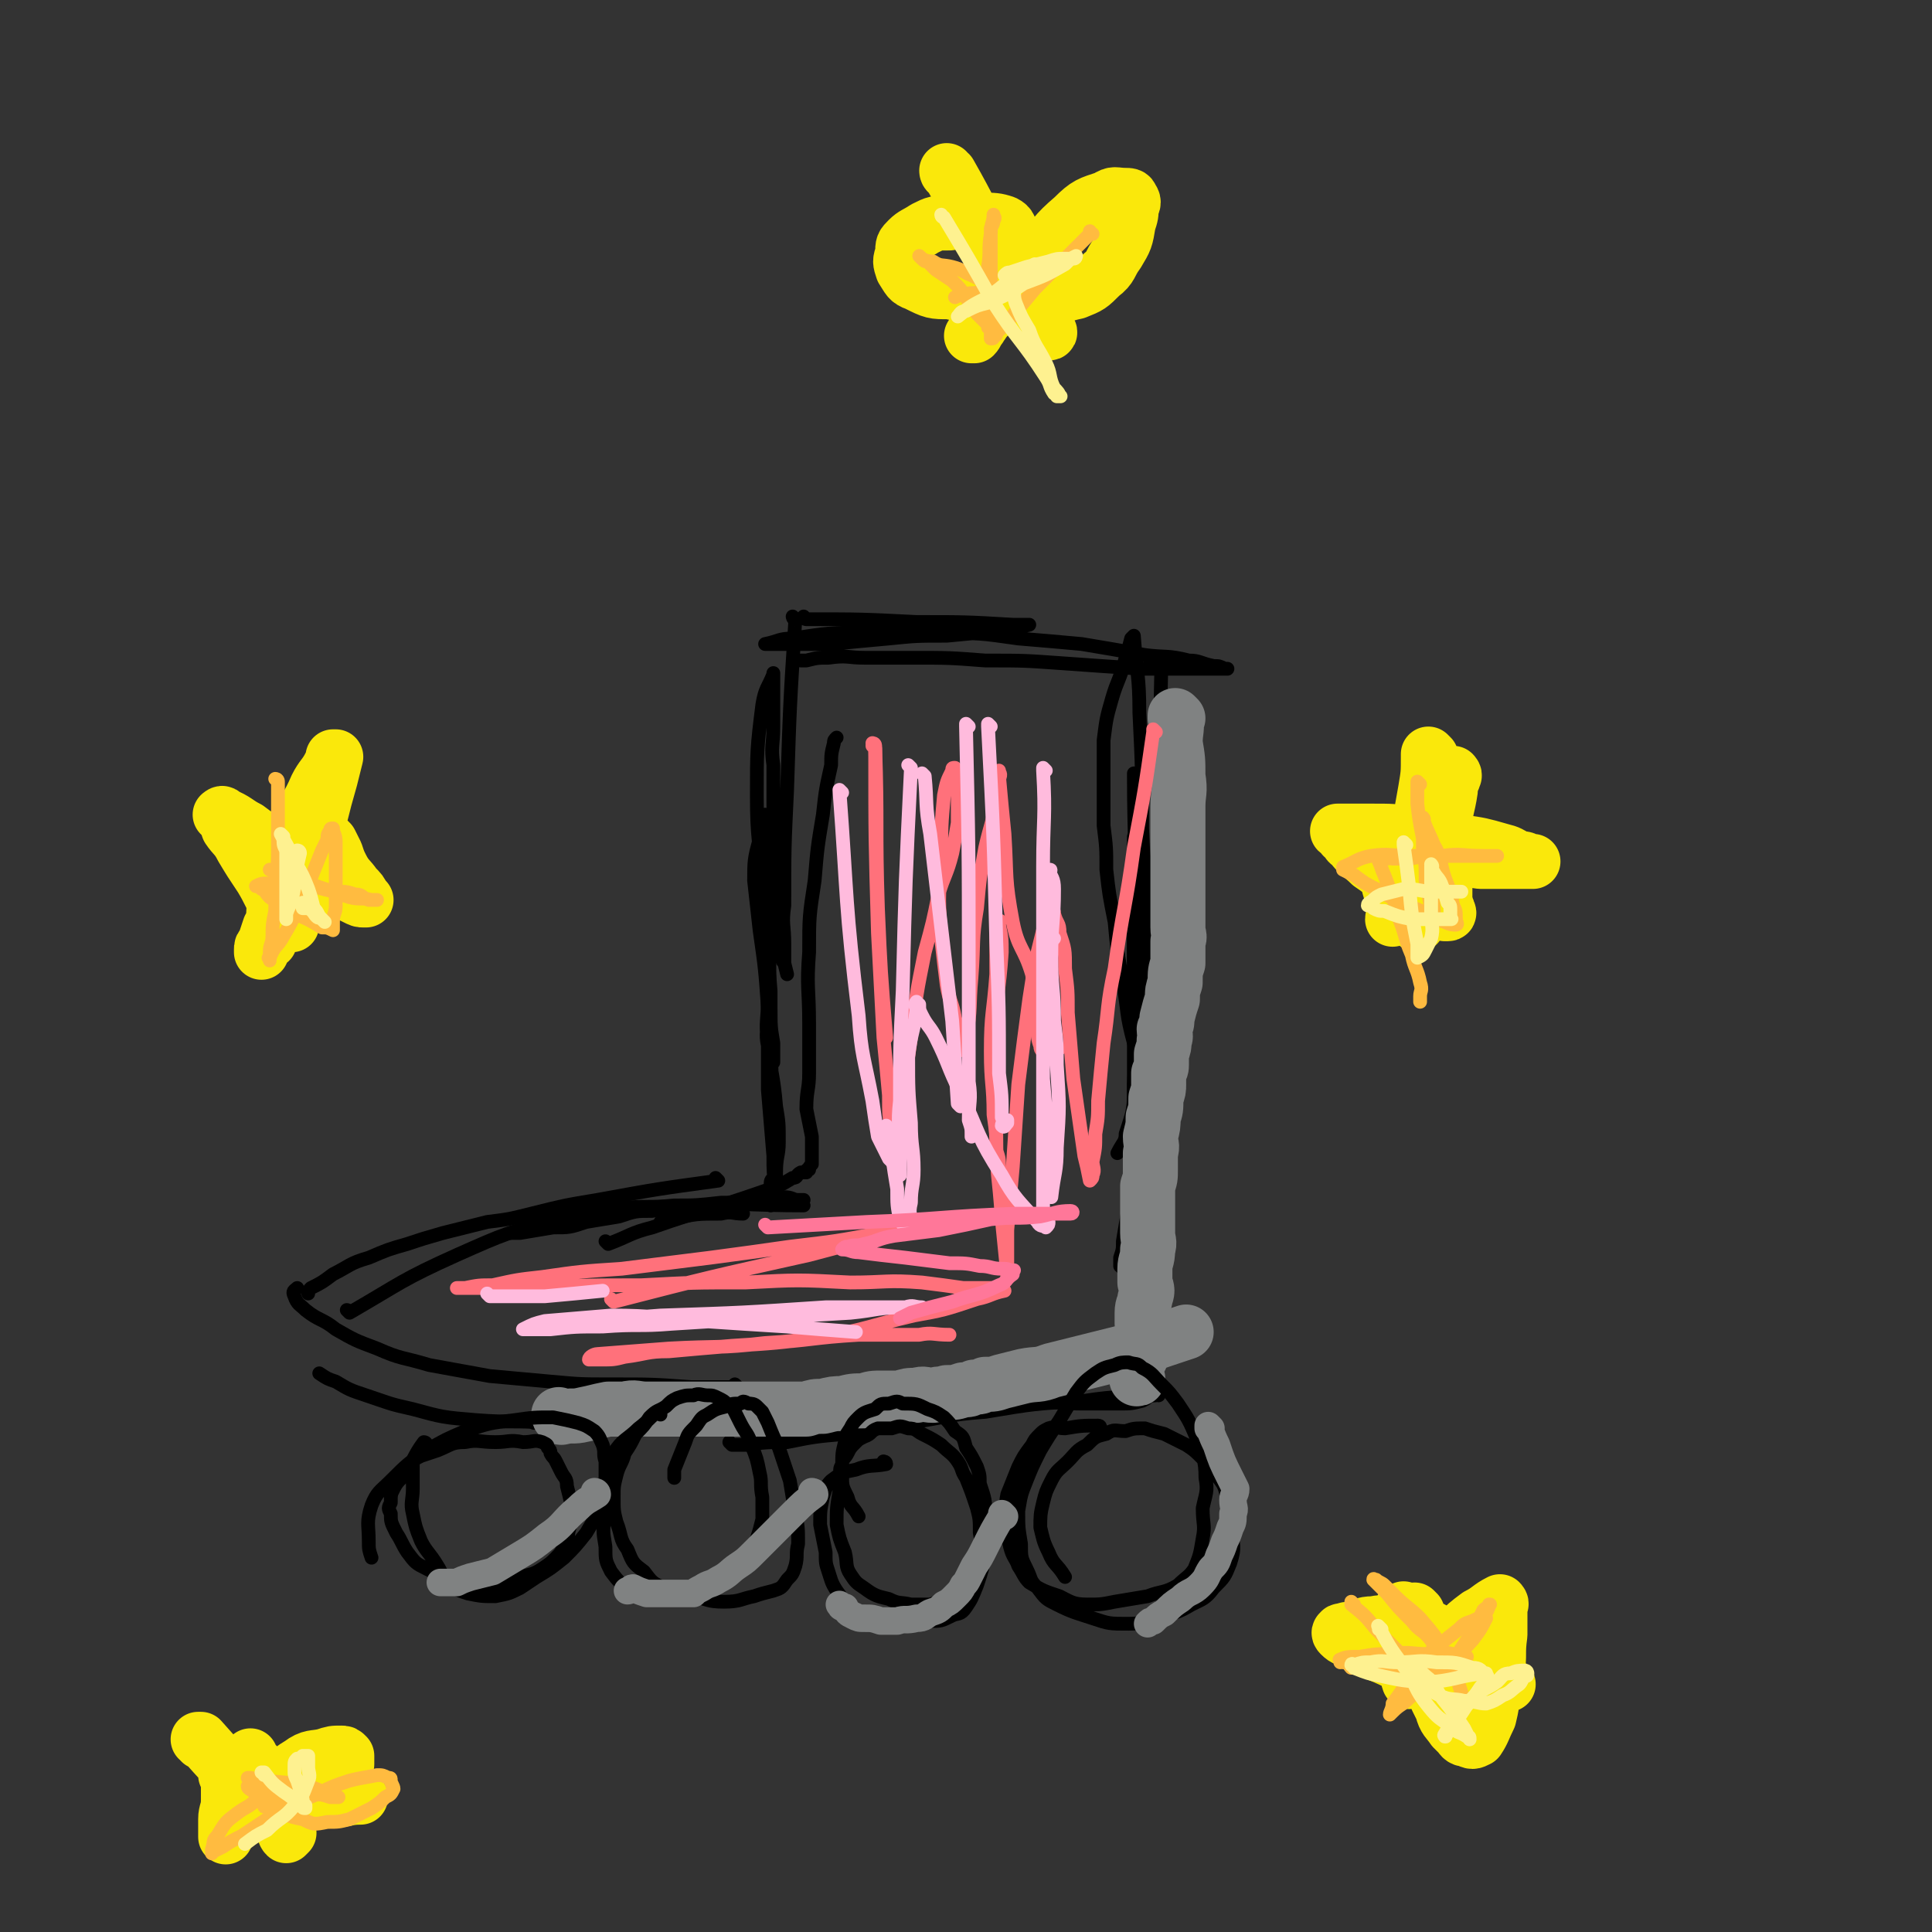<svg viewBox='0 0 702 702' version='1.1' xmlns='http://www.w3.org/2000/svg' xmlns:xlink='http://www.w3.org/1999/xlink'><rect x="0" y="0" width="702" height="702" fill="#333333" stroke="none"/><g fill='none' stroke='#000000' stroke-width='5' stroke-linecap='round' stroke-linejoin='round'><path d='M293,225c0,0 -1,-1 -1,-1 0,0 0,1 1,1 0,0 0,0 0,0 0,0 -1,-1 -1,-1 0,0 0,1 1,1 0,0 0,0 0,0 20,0 20,0 40,1 18,0 18,0 35,1 3,0 3,0 5,0 0,0 0,0 1,0 0,0 0,0 0,0 -4,1 -4,1 -9,2 -10,1 -11,1 -21,2 -11,0 -11,0 -21,1 -11,1 -11,1 -21,2 -7,0 -7,0 -14,0 -4,0 -4,0 -7,0 -1,0 -1,0 -2,0 -1,0 -1,0 -1,0 0,0 0,0 0,0 5,-1 5,-2 10,-2 13,-2 13,-2 25,-2 14,-1 14,-1 28,0 15,0 15,0 29,2 12,1 12,1 23,2 12,2 12,2 23,4 8,1 8,0 16,2 4,0 4,1 9,2 2,0 2,0 4,1 1,0 1,0 1,0 0,0 0,0 0,0 -3,0 -3,0 -7,0 -12,0 -12,0 -24,0 -15,-1 -15,-1 -29,-2 -14,-1 -14,-1 -28,-1 -13,-1 -13,-1 -27,-1 -8,0 -8,0 -17,0 -6,0 -6,-1 -13,0 -4,0 -4,0 -8,1 -1,0 -1,0 -2,0 0,0 0,0 0,0 '/><path d='M289,225c0,0 -1,-1 -1,-1 0,0 0,1 1,1 0,0 0,0 0,0 0,0 -1,-1 -1,-1 0,0 0,1 1,1 0,0 0,0 0,0 -2,31 -2,31 -3,62 -1,21 -1,21 -1,42 -1,7 0,7 0,14 0,3 0,3 0,6 0,0 0,1 0,1 -1,-1 -1,-2 -1,-3 -1,-6 -1,-6 -2,-13 -1,-10 0,-10 0,-20 -1,-11 -1,-11 -1,-22 0,-7 0,-7 0,-14 -1,-7 0,-7 0,-14 0,-4 0,-4 0,-9 0,-2 0,-2 0,-5 0,-1 0,-1 0,-3 0,-1 0,-1 0,-2 0,0 0,-1 0,0 -2,5 -3,5 -4,11 -2,16 -2,17 -2,33 0,16 1,16 2,31 1,16 1,16 2,31 0,8 0,8 1,16 0,6 0,6 1,12 0,3 0,3 0,6 0,1 0,1 0,1 0,0 0,0 0,0 -1,-10 -1,-10 -2,-20 -1,-14 -1,-14 -3,-28 -1,-9 -1,-9 -2,-18 0,-7 0,-8 2,-15 0,-4 1,-3 2,-7 0,-1 0,-1 0,-2 0,0 0,0 0,0 0,3 -1,3 0,7 1,13 1,13 3,27 2,12 2,12 5,24 0,0 0,0 0,0 '/><path d='M423,242c0,0 -1,-1 -1,-1 0,0 0,1 0,1 0,0 0,0 0,0 1,0 0,-1 0,-1 0,0 0,1 0,1 0,0 0,0 0,0 1,0 0,-1 0,-1 -1,45 -1,46 -2,92 0,17 0,17 0,33 0,7 0,7 0,15 0,5 1,5 0,9 0,2 0,2 -1,4 0,0 0,0 0,0 1,0 0,0 0,-1 -4,-7 -4,-7 -7,-14 -3,-11 -2,-11 -4,-22 -2,-11 -2,-11 -3,-22 -2,-10 -2,-10 -3,-19 0,-8 0,-8 -1,-16 0,-8 0,-8 0,-17 0,-7 0,-7 0,-14 1,-8 1,-8 3,-15 2,-7 3,-7 5,-15 1,-3 1,-3 2,-7 1,-1 1,-1 1,-1 0,0 0,0 0,0 1,14 2,14 2,28 1,21 1,21 1,42 1,21 1,21 1,42 1,16 1,16 1,32 1,10 1,10 0,20 0,6 0,6 -1,12 -1,3 -1,3 -1,5 -1,2 0,2 -1,3 0,1 0,1 -1,1 0,-2 0,-2 0,-4 0,-10 0,-10 0,-21 -1,-14 -1,-14 -1,-29 0,-12 0,-12 0,-23 0,-8 0,-8 0,-15 0,-6 0,-6 0,-11 0,-3 0,-3 0,-6 0,-1 0,-1 0,-2 0,-1 0,-1 0,-1 0,0 0,0 0,0 0,12 0,12 0,24 0,17 0,17 0,34 0,16 1,16 0,32 0,9 0,9 -3,18 0,3 -1,3 -3,7 '/><path d='M280,338c0,0 -1,-1 -1,-1 0,0 0,0 1,1 0,0 0,0 0,0 0,0 -1,-1 -1,-1 0,0 0,0 1,1 0,0 0,0 0,0 0,11 -1,11 0,22 0,22 0,22 1,44 0,8 0,8 1,16 0,3 0,3 0,7 0,2 0,2 0,4 0,1 0,1 0,1 0,0 0,0 0,1 0,0 0,0 0,0 -1,-7 -1,-7 -1,-13 -1,-12 -1,-12 -2,-24 0,-8 0,-8 0,-16 -1,-5 0,-5 0,-11 0,-3 0,-3 0,-5 0,-1 0,-1 0,-1 0,-1 0,-1 0,-1 0,0 0,0 0,1 0,8 -1,8 0,16 1,11 2,11 3,23 1,6 1,6 1,13 0,5 -1,5 -1,11 -1,5 -1,5 -1,9 -1,1 -1,1 -1,2 -1,0 0,0 0,1 0,0 0,0 0,0 0,-4 -1,-4 0,-7 0,-2 0,-2 1,-3 '/><path d='M270,441c0,0 -1,-1 -1,-1 0,0 0,0 1,1 0,0 0,0 0,0 0,0 -1,-1 -1,-1 0,0 1,1 1,1 -4,0 -4,-1 -8,0 -9,0 -9,0 -18,2 -2,0 -2,0 -3,1 -1,0 -1,0 -1,0 '/><path d='M292,438c0,0 -1,-1 -1,-1 0,0 0,0 1,1 0,0 0,0 0,0 0,0 -1,-1 -1,-1 0,0 0,0 1,1 0,0 0,0 0,0 -19,0 -19,-1 -38,0 -8,0 -8,0 -17,2 -6,0 -6,0 -12,2 -6,1 -6,1 -12,2 -6,2 -6,2 -12,2 -6,1 -6,1 -12,2 -2,0 -2,0 -3,0 0,0 0,0 0,0 '/><path d='M261,429c0,0 -1,-1 -1,-1 0,0 0,0 1,1 0,0 0,0 0,0 0,0 -1,-1 -1,-1 0,0 0,0 1,1 0,0 0,0 0,0 -22,3 -22,3 -44,7 -12,2 -12,2 -24,5 -8,2 -8,2 -16,3 -8,2 -8,2 -16,4 -7,2 -7,2 -13,4 -7,2 -7,2 -14,5 -7,2 -7,3 -13,6 -4,3 -4,3 -8,5 -1,1 -1,1 -1,2 '/><path d='M415,414c0,0 -1,-1 -1,-1 0,0 0,0 0,1 0,0 0,0 0,0 1,0 0,-1 0,-1 0,0 0,0 0,1 0,0 0,0 0,0 0,8 1,8 0,16 0,19 0,19 -1,38 0,8 0,8 0,16 0,4 0,4 0,9 0,1 0,1 0,3 0,0 0,0 0,1 '/><path d='M415,418c0,0 -1,-1 -1,-1 0,0 0,0 0,1 0,0 0,0 0,0 1,0 0,-1 0,-1 0,0 0,0 0,1 0,0 0,0 0,0 0,16 0,16 0,32 0,14 0,14 0,29 1,5 2,5 3,11 0,5 0,5 1,10 0,2 1,2 1,4 0,1 -1,1 -2,2 0,0 1,0 0,1 0,1 0,1 -2,2 -4,1 -4,1 -8,1 -7,0 -7,0 -14,0 -8,0 -8,-1 -16,0 -7,0 -7,0 -14,1 -9,0 -9,0 -17,1 -5,0 -5,0 -10,0 -2,0 -2,0 -3,0 0,0 0,0 0,0 '/><path d='M421,507c0,0 -1,-1 -1,-1 0,0 0,0 0,1 0,0 0,0 0,0 1,0 0,-1 0,-1 0,0 0,0 0,1 0,0 0,0 0,0 -13,1 -13,0 -26,2 -18,1 -18,1 -36,4 -14,1 -14,2 -28,4 -12,1 -12,2 -23,4 -11,1 -11,1 -21,3 -7,0 -8,0 -15,1 -2,0 -3,0 -5,0 -1,-1 -1,-1 -1,-1 '/><path d='M412,491c0,0 -1,-1 -1,-1 0,0 0,0 0,1 0,0 0,0 0,0 1,0 0,-1 0,-1 0,0 0,0 0,1 0,0 0,0 0,0 -29,4 -29,3 -59,8 -21,3 -20,4 -41,7 -16,3 -16,3 -33,5 -14,2 -14,3 -28,4 -11,1 -11,1 -22,2 -8,0 -8,1 -16,1 -7,0 -7,-1 -13,-1 -3,0 -3,0 -5,0 '/><path d='M338,512c0,0 -1,-1 -1,-1 0,0 0,0 1,1 0,0 0,0 0,0 0,0 -1,-1 -1,-1 0,0 0,0 1,1 0,0 0,0 0,0 -35,2 -35,2 -70,4 -20,1 -20,0 -40,1 -15,0 -15,0 -29,0 -13,-1 -13,0 -26,-1 -12,-1 -12,-1 -23,-4 -9,-2 -8,-2 -17,-5 -6,-2 -6,-2 -11,-5 -3,-1 -3,-1 -6,-3 0,0 0,0 0,0 '/><path d='M268,504c0,0 -1,-1 -1,-1 0,0 0,0 1,1 0,0 0,0 0,0 0,0 -1,-1 -1,-1 0,0 0,0 1,1 0,0 0,0 0,0 -8,0 -8,0 -17,0 -14,-1 -14,-1 -29,-1 -11,0 -11,0 -22,-1 -11,-1 -11,-1 -22,-2 -11,-2 -11,-2 -22,-4 -10,-3 -10,-2 -19,-6 -8,-3 -8,-3 -15,-7 -5,-4 -6,-3 -11,-7 -2,-2 -3,-2 -4,-5 -1,-2 0,-2 1,-3 '/><path d='M127,477c0,0 -1,-1 -1,-1 0,0 1,0 1,1 0,0 0,0 0,0 0,0 -1,-1 -1,-1 0,0 1,0 1,1 0,0 0,0 0,0 19,-11 19,-12 39,-21 18,-8 18,-8 37,-13 11,-4 11,-3 23,-4 9,-1 9,0 19,-1 8,0 8,0 17,-1 7,0 7,0 14,-1 4,0 4,0 9,-1 3,0 3,1 5,1 1,0 1,0 2,0 '/><path d='M221,452c0,0 -1,-1 -1,-1 0,0 0,0 1,1 0,0 0,0 0,0 0,0 -1,-1 -1,-1 0,0 0,0 1,1 0,0 0,0 0,0 8,-3 8,-4 16,-6 20,-7 20,-6 40,-13 6,-2 6,-2 11,-5 2,0 1,-1 3,-2 1,0 1,0 2,0 0,-1 0,-1 1,-1 0,-1 0,-1 1,-2 0,-1 0,-1 0,-2 0,-4 0,-4 0,-8 -1,-5 -1,-5 -2,-10 0,-7 1,-7 1,-13 0,-9 0,-9 0,-18 0,-13 -1,-13 0,-26 0,-13 0,-13 2,-26 1,-12 1,-12 3,-24 1,-9 1,-9 3,-18 0,-4 0,-4 1,-8 0,-1 0,-1 1,-2 '/><path d='M413,282c0,0 -1,-1 -1,-1 0,0 0,0 0,1 0,0 0,0 0,0 1,0 0,-1 0,-1 0,0 0,0 0,1 0,0 0,0 0,0 0,24 1,24 0,49 0,31 0,31 0,62 0,13 0,13 -1,26 0,10 0,10 -1,20 -1,6 -1,6 -2,12 0,3 0,3 -1,6 0,2 0,2 0,3 1,1 1,0 1,1 '/></g>
<g fill='none' stroke='#808282' stroke-width='20' stroke-linecap='round' stroke-linejoin='round'><path d='M428,261c0,0 -1,-1 -1,-1 0,0 0,0 0,1 0,0 0,0 0,0 1,0 0,-1 0,-1 0,0 0,0 0,1 0,0 0,0 0,0 1,0 0,-1 0,-1 0,0 0,0 0,1 0,0 0,0 0,0 1,0 0,-1 0,-1 0,0 0,0 0,1 1,4 0,4 0,9 1,6 1,6 1,12 1,6 0,6 0,11 0,6 0,6 0,12 0,5 0,5 0,11 0,4 0,4 0,8 0,3 0,3 0,7 0,3 0,3 0,6 0,3 1,3 0,5 0,4 0,4 0,8 -1,3 -1,3 -1,7 -1,3 -1,3 -1,6 -1,3 -1,3 -2,7 0,2 0,2 -1,4 0,2 1,2 0,4 0,2 0,2 -1,5 0,2 0,2 0,4 0,1 0,1 -1,3 0,2 0,2 0,4 0,2 0,2 -1,5 0,4 0,4 -1,7 0,3 0,3 -1,7 0,3 1,3 0,6 0,3 0,3 0,6 0,3 0,3 -1,6 0,3 0,3 0,6 0,3 0,3 0,5 0,3 0,3 0,6 0,3 1,3 0,6 0,4 -1,4 -1,7 0,3 0,3 0,5 1,3 1,3 0,6 0,2 -1,2 -1,5 0,2 0,2 0,4 0,2 1,2 0,3 0,2 0,2 -1,4 0,2 0,2 0,3 0,2 1,2 0,3 0,1 -1,1 -1,2 0,1 0,1 0,2 0,1 0,1 0,2 0,0 0,0 0,1 0,0 0,0 0,0 1,0 0,0 0,-1 '/><path d='M204,515c0,0 -1,-1 -1,-1 0,0 0,0 1,1 0,0 0,0 0,0 0,0 -1,-1 -1,-1 0,0 0,0 1,1 0,0 0,0 0,0 0,0 -1,-1 -1,-1 0,0 0,1 1,1 4,-1 4,0 8,-1 5,-1 4,-1 9,-2 3,0 3,0 6,0 4,-1 4,0 8,0 3,0 3,0 6,0 5,0 5,0 9,0 5,0 5,0 10,0 4,0 4,0 8,0 4,0 4,0 8,0 3,0 3,0 7,0 3,0 3,0 6,0 2,0 2,0 4,0 3,-1 3,-1 6,-1 4,-1 4,-1 7,-1 4,-1 4,-1 8,-1 3,-1 3,-1 7,-1 3,0 3,0 6,0 3,-1 3,-1 6,-1 3,-1 3,0 6,0 3,-1 3,0 5,-1 3,0 3,0 6,-1 2,0 2,0 4,-1 2,0 2,0 4,-1 3,0 3,0 6,-1 4,-1 4,-1 8,-2 5,-1 5,0 10,-2 8,-2 8,-2 16,-4 8,-2 8,-2 16,-4 5,-2 5,-2 11,-4 3,-1 3,-1 6,-2 '/></g>
<g fill='none' stroke='#000000' stroke-width='5' stroke-linecap='round' stroke-linejoin='round'><path d='M155,525c0,0 -1,-1 -1,-1 0,0 1,0 1,1 0,0 0,0 0,0 0,0 -1,-1 -1,-1 0,0 1,0 1,1 0,0 0,0 0,0 0,0 -1,-1 -1,-1 0,0 1,0 1,1 0,0 0,0 0,0 0,0 0,-1 -1,-1 -3,4 -3,5 -6,10 -2,4 -3,3 -5,7 -1,2 -1,2 -1,5 -1,2 -1,2 0,4 0,3 0,3 2,7 2,3 2,4 4,7 3,4 3,4 7,6 6,3 7,3 13,4 6,1 6,1 13,1 4,-1 4,-1 8,-2 4,-1 5,-1 8,-3 3,-2 3,-2 5,-4 2,-2 2,-2 3,-5 2,-3 1,-3 2,-6 1,-3 1,-3 1,-7 -1,-4 -1,-4 -2,-8 0,-3 -1,-3 -2,-5 -1,-2 -1,-2 -2,-4 -1,-2 -1,-1 -2,-3 0,-1 0,-1 -1,-2 0,-1 0,-1 -2,-2 -3,-1 -3,0 -7,0 -5,-1 -5,0 -10,0 -6,0 -6,-1 -11,0 -5,0 -5,1 -10,3 -3,1 -3,1 -6,2 -2,1 -2,1 -3,2 0,1 0,1 0,3 0,3 0,3 0,7 0,4 -1,5 0,9 1,5 1,5 3,10 2,4 3,4 6,9 2,3 1,4 5,6 2,3 3,3 6,4 5,1 5,1 10,1 5,-1 5,-1 9,-3 3,-2 3,-2 6,-4 5,-3 5,-3 10,-7 4,-4 4,-4 8,-9 3,-5 3,-5 5,-10 1,-4 1,-4 2,-8 0,-4 0,-4 0,-8 -1,-3 0,-3 -1,-6 -1,-2 -1,-3 -3,-5 -3,-2 -3,-2 -6,-3 -4,-1 -4,-1 -9,-2 -7,0 -7,0 -14,1 -9,1 -9,1 -18,4 -7,3 -7,3 -14,7 -7,5 -7,5 -13,11 -4,4 -5,4 -7,9 -2,6 -1,7 -1,13 0,3 0,3 1,6 '/><path d='M240,514c0,0 -1,-1 -1,-1 0,0 0,0 1,1 0,0 0,0 0,0 0,0 -1,-1 -1,-1 0,0 0,0 1,1 0,0 0,0 0,0 0,0 0,-1 -1,-1 -3,2 -3,3 -7,6 -4,4 -6,4 -9,9 -2,4 -1,5 -2,10 -1,6 -1,6 -1,12 -1,6 -1,6 0,12 0,5 0,5 2,9 3,4 3,4 7,6 3,2 4,2 8,2 5,1 5,1 10,0 5,-1 5,-1 9,-3 5,-2 5,-2 10,-6 3,-2 3,-2 6,-6 2,-2 2,-2 3,-5 1,-3 1,-3 2,-7 0,-4 0,-4 0,-8 -1,-5 0,-5 -1,-9 -1,-5 -1,-5 -3,-10 -1,-4 -2,-4 -4,-8 -1,-2 -1,-2 -2,-4 -1,-2 -1,-2 -3,-3 -1,-1 -1,-1 -3,-2 -2,-1 -2,-1 -4,-1 -2,0 -3,-1 -5,0 -3,0 -3,0 -6,1 -2,1 -2,1 -4,3 -3,2 -3,1 -6,4 -2,3 -2,3 -5,6 -2,4 -2,4 -4,7 -1,4 -2,4 -3,8 -1,4 -1,4 -1,8 0,5 0,5 1,9 2,5 1,6 4,10 2,5 2,5 6,8 3,4 3,4 7,6 5,2 5,2 11,3 5,1 5,2 11,2 6,0 6,-1 11,-2 3,-1 3,-1 7,-2 3,-1 3,-1 5,-4 2,-2 2,-2 3,-5 1,-4 0,-4 1,-8 0,-6 0,-6 -1,-11 -1,-6 -1,-6 -2,-12 -2,-6 -2,-6 -4,-12 -2,-4 -2,-4 -4,-9 -1,-2 -1,-2 -2,-4 -1,-1 -1,-1 -2,-2 -1,-1 -2,-1 -3,-1 -2,-1 -2,-1 -3,0 -3,0 -3,0 -5,1 -4,1 -4,1 -7,3 -2,1 -2,1 -4,4 -3,3 -3,3 -4,6 -2,5 -2,5 -4,10 0,1 0,1 0,3 '/><path d='M322,532c0,0 -1,-1 -1,-1 0,0 0,0 1,1 0,0 0,0 0,0 0,0 -1,-1 -1,-1 0,0 0,0 1,1 0,0 0,0 0,0 0,0 -1,-1 -1,-1 0,0 0,0 1,1 0,0 0,0 0,0 0,0 -1,-1 -1,-1 0,0 1,0 1,1 -5,1 -6,0 -11,2 -5,1 -5,1 -9,4 -2,2 -2,3 -3,6 -1,5 -1,5 -1,10 1,5 1,5 2,10 0,4 0,4 1,7 1,3 1,4 3,7 3,4 3,5 7,8 3,3 4,2 8,4 4,1 4,1 9,1 5,-1 5,-1 10,-2 4,0 4,0 8,-2 2,-1 3,0 5,-3 2,-3 2,-3 4,-8 2,-6 2,-6 3,-12 0,-7 1,-7 0,-14 0,-5 0,-5 -2,-11 0,-3 0,-3 -1,-6 -2,-4 -2,-4 -4,-7 -1,-4 -1,-4 -4,-6 -2,-3 -2,-3 -4,-5 -3,-2 -3,-2 -6,-3 -4,-2 -4,-2 -9,-2 -2,-1 -2,-1 -5,0 -3,0 -3,0 -5,2 -3,1 -4,1 -6,3 -2,2 -2,2 -3,4 -2,3 -2,3 -2,5 -1,4 -1,4 -1,9 -1,4 -1,4 -1,9 -1,6 -1,6 -1,12 1,5 1,5 3,10 1,4 0,5 2,8 2,3 2,3 5,5 4,3 5,3 9,4 4,2 4,1 8,2 3,0 4,0 7,0 3,-1 3,-1 5,-2 2,-1 3,-1 4,-2 3,-3 3,-3 5,-6 2,-4 2,-4 3,-8 1,-4 2,-4 1,-8 0,-5 0,-5 -1,-9 -2,-6 -2,-6 -4,-11 -2,-3 -1,-3 -3,-6 -2,-3 -3,-3 -6,-6 -3,-2 -3,-2 -7,-4 -2,-1 -2,-2 -5,-2 -3,-1 -3,-1 -6,0 -2,0 -2,0 -5,0 -3,1 -2,2 -5,3 -2,1 -2,1 -3,2 -2,2 -2,2 -3,4 -1,2 -2,2 -2,4 -1,2 -1,2 0,4 0,4 0,4 2,8 1,4 2,3 4,7 0,0 0,0 0,0 '/><path d='M400,519c0,0 -1,-1 -1,-1 0,0 0,0 0,1 0,0 0,0 0,0 1,0 0,-1 0,-1 0,0 0,0 0,1 0,0 0,0 0,0 1,0 0,-1 0,-1 0,0 0,0 0,1 0,0 0,0 0,0 1,0 1,-1 0,-1 -6,0 -6,0 -12,1 -3,0 -3,-1 -6,0 -2,1 -2,1 -3,2 -2,2 -2,2 -3,4 -3,4 -3,4 -5,8 -2,5 -2,5 -4,10 -1,5 0,5 0,10 0,4 0,5 1,9 1,4 2,4 3,7 2,3 2,4 4,6 5,3 5,3 11,5 4,2 5,3 10,3 5,0 5,0 10,-1 6,-1 6,-1 12,-2 5,-2 6,-1 11,-4 3,-3 4,-3 6,-6 2,-5 2,-5 3,-11 1,-5 0,-5 0,-11 1,-5 2,-6 1,-11 0,-7 -1,-7 -3,-14 -3,-7 -3,-7 -7,-13 -3,-4 -3,-4 -6,-7 -3,-3 -3,-4 -7,-6 -2,-2 -2,-1 -5,-2 -2,0 -3,0 -5,1 -4,1 -4,1 -7,3 -4,3 -4,3 -7,7 -3,5 -3,5 -6,10 -4,6 -4,6 -7,11 -3,6 -3,6 -5,11 -2,5 -2,5 -3,11 0,6 0,6 1,12 0,5 0,5 2,9 2,4 1,4 4,7 3,4 3,4 7,6 6,3 7,3 13,5 6,2 6,2 13,2 6,0 6,-1 12,-3 5,-1 6,-1 11,-4 4,-2 5,-2 8,-6 4,-4 4,-4 6,-9 2,-6 1,-7 0,-13 0,-5 1,-5 -1,-10 -1,-5 -1,-5 -4,-9 -2,-3 -2,-3 -5,-6 -3,-3 -3,-3 -6,-5 -4,-2 -4,-2 -8,-4 -4,-1 -4,-1 -7,-2 -4,0 -4,0 -7,1 -4,0 -4,-1 -7,1 -4,1 -4,1 -7,4 -4,2 -4,3 -7,6 -3,3 -4,3 -6,7 -2,4 -2,4 -3,8 -1,4 -1,5 -1,9 1,4 1,5 3,9 2,5 3,4 6,9 0,0 0,0 0,0 '/></g>
<g fill='none' stroke='#808282' stroke-width='10' stroke-linecap='round' stroke-linejoin='round'><path d='M440,519c0,0 -1,-1 -1,-1 0,0 0,0 0,1 0,0 0,0 0,0 1,0 0,-1 0,-1 0,0 0,0 0,1 0,0 0,0 0,0 1,0 0,-1 0,-1 0,0 0,0 0,1 0,0 0,0 0,0 1,0 0,-1 0,-1 0,0 0,0 0,1 0,0 0,0 0,0 1,0 0,-1 0,-1 1,2 1,3 3,7 2,6 2,6 5,12 1,2 1,2 2,4 0,2 -1,2 -1,4 0,3 1,3 0,5 0,3 0,3 -1,5 -1,3 -1,3 -2,5 -1,3 -1,3 -2,5 -1,3 -1,3 -3,5 -2,3 -1,3 -4,6 -3,3 -4,2 -7,5 -3,2 -3,2 -6,5 -2,1 -2,1 -4,3 -1,0 -1,0 -2,1 '/><path d='M365,551c0,0 -1,-1 -1,-1 0,0 0,0 0,1 0,0 0,0 0,0 1,0 0,-1 0,-1 0,0 0,0 0,1 0,0 0,0 0,0 1,0 0,-1 0,-1 0,0 0,0 0,1 0,0 0,0 0,0 1,0 0,-1 0,-1 0,0 0,0 0,1 0,0 0,0 0,0 -3,5 -3,5 -6,11 -2,4 -2,4 -4,7 -1,2 -1,2 -2,4 -1,2 -1,2 -2,3 -1,2 -1,2 -3,4 -2,2 -2,2 -4,3 -2,2 -2,2 -5,3 -2,1 -2,2 -5,2 -4,1 -4,0 -7,1 -3,0 -3,0 -6,0 -3,-1 -3,-1 -6,-1 -2,0 -2,0 -4,-1 -2,-1 -2,-1 -3,-3 -2,0 -1,0 -2,-1 0,0 0,0 0,0 '/><path d='M296,543c0,0 -1,-1 -1,-1 0,0 0,0 1,1 0,0 0,0 0,0 0,0 -1,-1 -1,-1 0,0 0,0 1,1 0,0 0,0 0,0 0,0 -1,-1 -1,-1 0,0 0,0 1,1 0,0 0,0 0,0 0,0 -1,-1 -1,-1 0,0 1,0 1,1 -4,3 -4,3 -8,7 -4,4 -4,4 -8,8 -3,3 -3,3 -6,6 -3,3 -3,3 -6,5 -3,2 -3,3 -7,5 -3,2 -3,1 -6,3 -2,1 -2,1 -3,2 -2,0 -2,0 -5,0 -3,0 -3,0 -6,0 -3,0 -3,0 -6,0 -3,-1 -3,-1 -5,-2 -1,0 -1,1 -2,1 '/><path d='M217,543c0,0 -1,-1 -1,-1 0,0 0,0 1,1 0,0 0,0 0,0 0,0 -1,-1 -1,-1 0,0 0,0 1,1 0,0 0,0 0,0 0,0 -1,-1 -1,-1 0,0 1,0 1,1 -3,2 -4,2 -7,5 -6,5 -5,6 -11,10 -5,4 -5,4 -10,7 -5,3 -5,3 -10,6 -4,1 -4,1 -8,2 -3,1 -3,1 -5,2 -1,0 -1,0 -3,0 -1,0 -1,0 -3,0 0,0 0,0 0,0 '/></g>
<g fill='none' stroke='#FAE80B' stroke-width='20' stroke-linecap='round' stroke-linejoin='round'><path d='M520,275c0,0 -1,-1 -1,-1 0,0 0,0 0,1 0,0 0,0 0,0 1,0 0,-1 0,-1 0,0 0,0 0,1 0,0 0,0 0,0 0,6 0,6 -1,12 -3,17 -3,17 -7,34 -1,4 -1,4 -2,7 -1,2 -1,2 -2,4 0,1 -1,1 -1,2 0,0 0,0 0,0 1,-3 1,-2 3,-5 2,-6 2,-6 4,-11 3,-7 3,-7 6,-14 3,-5 3,-5 5,-10 1,-4 1,-4 3,-9 0,0 0,-1 0,-1 1,-1 1,-1 1,-1 0,-1 0,-1 0,-1 0,0 0,0 0,0 1,0 0,-1 0,-1 -1,2 -1,3 -1,6 -1,7 -2,7 -2,14 0,6 0,6 0,12 0,5 0,5 0,10 0,2 0,3 0,5 0,2 1,1 1,3 0,0 1,1 0,1 0,0 0,0 -1,0 -3,-1 -3,-1 -5,-3 -5,-2 -6,-2 -10,-6 -6,-4 -6,-5 -12,-9 -3,-3 -4,-3 -7,-7 -2,-1 -1,-2 -3,-3 -1,-2 -1,-1 -2,-2 0,0 0,0 0,0 1,0 1,0 2,0 5,0 5,0 10,0 8,0 8,0 15,1 9,1 9,1 18,3 7,1 7,1 14,3 4,1 3,1 7,3 2,0 2,0 3,1 1,0 1,0 1,0 1,0 1,0 1,0 0,0 0,0 0,0 -3,0 -3,0 -7,0 -6,0 -6,0 -12,0 -7,-1 -7,-1 -14,-1 -6,0 -6,0 -12,0 -2,0 -2,0 -5,0 -1,0 -1,0 -2,0 0,0 0,-1 -1,0 0,0 -1,1 -1,2 0,2 0,3 1,5 1,4 1,5 3,8 2,3 2,3 4,5 2,2 2,2 4,4 0,0 0,0 0,0 '/><path d='M108,301c0,0 0,-1 -1,-1 0,0 1,0 1,1 0,0 0,0 0,0 0,0 0,-1 -1,-1 0,0 1,0 1,1 0,0 0,0 0,0 -1,7 -1,7 -2,14 -2,9 -2,9 -4,18 -1,4 -1,3 -3,6 0,1 0,1 -1,2 0,1 0,0 0,1 0,0 0,0 0,0 0,-3 1,-3 1,-5 1,-8 0,-9 2,-16 2,-11 3,-11 7,-21 3,-7 4,-7 7,-14 2,-4 3,-4 5,-8 1,-2 1,-2 1,-3 1,0 1,0 1,0 0,0 0,0 0,0 -1,4 -1,4 -2,8 -2,7 -2,7 -4,15 -2,8 -2,8 -4,15 -1,6 -1,6 -3,12 -1,4 0,4 -2,7 0,2 -1,2 -2,3 0,0 1,0 1,1 0,0 0,0 0,0 0,0 0,0 -1,-1 -2,-2 -2,-2 -4,-5 -3,-5 -3,-6 -6,-11 -4,-6 -4,-6 -7,-11 -2,-4 -3,-4 -5,-7 -1,-3 -1,-3 -3,-5 0,0 1,0 1,0 0,0 -1,0 -1,0 0,0 1,-1 1,0 5,2 5,3 9,5 8,6 8,6 16,11 7,5 7,5 14,9 2,2 2,2 4,3 3,1 3,1 5,2 2,1 2,1 3,1 1,0 1,0 1,0 0,0 0,0 0,0 0,0 0,0 -1,-1 -1,-2 -1,-2 -3,-4 -2,-3 -3,-3 -5,-7 -1,-2 -1,-2 -2,-5 -1,-2 -1,-2 -2,-4 -1,-1 -1,-1 -2,-2 -1,0 -1,-1 -1,-1 -2,1 -2,1 -4,3 -2,4 -2,4 -5,9 -2,6 -2,6 -5,12 -2,5 -2,5 -5,10 -1,3 -1,3 -2,6 -1,1 -1,1 -1,2 0,0 0,1 0,1 0,-1 0,-2 1,-3 2,-4 2,-4 4,-8 0,0 0,0 0,0 '/><path d='M515,586c0,0 -1,-1 -1,-1 0,0 0,0 0,1 0,0 0,0 0,0 1,0 0,-1 0,-1 0,0 0,0 0,1 0,0 0,0 0,0 1,0 0,-1 0,-1 1,4 1,5 3,10 2,6 2,6 5,11 1,2 1,2 2,3 1,1 1,1 1,2 1,1 1,1 1,2 0,0 0,0 0,0 1,0 0,0 0,-1 -3,-5 -3,-5 -6,-11 -3,-4 -2,-4 -5,-8 -2,-3 -2,-3 -3,-6 -1,-1 -1,-1 -2,-2 0,-1 0,0 -1,0 0,0 0,0 0,0 3,5 3,5 6,10 2,7 2,7 4,14 2,6 2,6 5,12 1,4 2,4 4,7 1,1 1,1 2,2 1,1 1,2 3,2 2,1 2,1 4,0 2,-3 2,-4 4,-8 2,-8 1,-9 3,-17 1,-6 0,-6 1,-13 0,-3 0,-3 0,-6 0,-2 0,-2 0,-5 0,0 0,0 0,0 0,0 0,0 0,0 1,0 0,-1 0,-1 -4,2 -4,3 -8,5 -4,3 -4,3 -8,7 -4,3 -4,3 -8,7 -3,3 -3,3 -6,6 -1,1 -1,1 -2,3 0,0 0,0 -1,1 0,0 0,0 0,0 1,0 -1,-1 0,-1 1,-2 2,-2 4,-4 2,-2 3,-2 4,-5 2,-1 1,-1 2,-3 1,-1 1,0 1,-1 0,0 0,0 0,-1 0,-1 0,-1 0,-2 -2,-2 -2,-2 -5,-3 -4,-1 -4,-1 -9,-1 -5,0 -5,-1 -10,0 -4,0 -4,1 -8,2 -2,0 -2,0 -3,1 0,0 -1,-1 -1,0 0,0 -1,0 0,1 2,2 2,1 5,3 6,3 6,3 11,5 7,3 7,4 15,6 6,1 6,1 13,2 5,1 5,0 11,1 3,0 3,0 6,1 0,0 0,0 0,0 '/><path d='M345,63c0,0 -1,0 -1,-1 0,0 0,1 1,1 0,0 0,0 0,0 0,0 -1,0 -1,-1 0,0 0,1 1,1 0,0 0,0 0,0 8,14 7,14 16,28 7,12 7,12 15,24 2,2 2,2 4,5 1,0 1,0 1,1 0,0 0,0 0,0 1,0 0,-1 0,-1 0,0 0,1 0,1 0,0 0,0 0,0 -3,-5 -3,-5 -6,-10 -4,-5 -4,-5 -7,-11 -3,-5 -3,-5 -5,-10 -2,-3 -2,-3 -3,-6 -1,-1 -1,-2 -2,-3 0,0 0,0 -1,0 0,0 0,0 0,0 1,2 1,2 2,4 3,5 3,5 6,10 4,4 4,4 9,7 3,3 3,4 7,5 5,1 5,0 10,-1 5,-2 5,-2 9,-6 4,-3 3,-4 6,-8 3,-5 3,-5 4,-11 1,-3 1,-3 1,-6 1,-1 1,-2 0,-3 0,-1 -1,-1 -2,-1 -4,0 -4,-1 -7,1 -6,2 -7,2 -12,7 -7,6 -7,7 -13,15 -6,6 -5,6 -10,13 -4,4 -4,4 -8,8 -2,2 -2,2 -3,4 -1,1 -1,2 -2,3 0,0 0,0 -1,0 0,0 0,0 0,0 3,-3 3,-3 5,-6 2,-4 2,-4 4,-8 2,-4 2,-4 3,-8 1,-4 2,-4 2,-8 1,-3 1,-3 0,-7 0,-2 0,-3 -2,-4 -3,-1 -4,-1 -8,-1 -6,0 -6,0 -12,1 -5,0 -5,0 -9,2 -3,2 -4,2 -6,4 -2,2 -2,2 -2,5 -1,3 -1,3 0,6 2,3 2,4 5,5 6,3 6,3 12,3 9,2 9,2 19,2 6,0 6,-1 13,-1 1,0 1,0 2,0 '/><path d='M73,633c0,0 0,-1 -1,-1 0,0 1,0 1,0 0,0 0,0 0,0 0,1 0,0 -1,0 0,0 1,0 1,0 0,0 0,0 0,0 8,9 8,9 16,17 6,6 7,6 12,13 2,1 1,2 2,3 1,1 0,1 1,2 0,0 0,0 1,-1 0,0 0,0 0,0 -1,-2 -1,-2 -2,-4 -3,-5 -2,-5 -5,-10 -2,-4 -2,-4 -4,-8 -1,-2 -1,-2 -2,-4 -1,-1 -1,-1 -1,-2 0,0 0,0 0,0 0,1 0,1 1,2 3,3 3,3 6,6 3,4 3,4 7,6 2,2 2,1 4,2 3,0 4,0 7,-1 2,0 2,-1 4,-3 2,-2 3,-2 4,-4 1,-2 1,-2 2,-5 0,-1 0,-2 0,-3 -1,-1 -1,-1 -2,-1 -3,0 -3,0 -6,1 -4,1 -5,0 -9,3 -5,3 -5,4 -10,8 -5,4 -4,5 -9,9 -3,3 -3,3 -6,6 -1,1 -1,1 -2,3 0,0 0,1 0,0 0,0 0,0 0,-1 0,-2 0,-2 0,-5 0,-3 1,-3 1,-7 0,-3 0,-3 0,-6 0,-1 0,-1 0,-2 0,0 0,0 0,-1 0,0 0,0 0,0 0,1 0,0 -1,0 0,0 1,0 1,0 3,2 4,1 7,3 6,1 6,2 13,3 9,2 9,2 18,3 5,0 5,-1 10,-1 '/></g>
<g fill='none' stroke='#FFBB40' stroke-width='5' stroke-linecap='round' stroke-linejoin='round'><path d='M91,647c0,0 0,-1 -1,-1 0,0 1,0 1,0 0,0 0,0 0,0 0,1 0,0 -1,0 0,0 1,0 1,0 0,0 0,0 0,0 10,2 11,1 21,3 3,1 3,1 5,2 2,1 2,1 4,1 0,1 0,0 1,0 0,1 0,1 1,1 0,0 0,0 0,0 -2,0 -2,0 -3,0 -3,-1 -3,-1 -6,-1 -5,-1 -5,-1 -9,-2 -4,0 -4,0 -7,0 -2,-1 -2,0 -5,-1 -1,0 -1,0 -2,0 -1,0 -1,0 -1,0 0,1 1,1 2,2 4,3 4,3 8,6 4,2 4,3 10,4 4,2 4,2 9,1 4,0 4,0 8,-1 4,-2 4,-2 8,-4 3,-2 3,-2 5,-4 2,-1 2,-1 3,-3 0,-1 -1,-2 -1,-3 0,-1 0,-1 -1,-1 -2,-1 -2,-1 -4,-1 -5,1 -6,1 -10,2 -6,2 -6,2 -12,5 -7,3 -8,3 -15,7 -6,4 -6,4 -12,8 -4,2 -4,2 -7,4 -2,1 -2,1 -4,2 0,0 0,1 0,0 0,0 0,0 0,-1 1,-3 0,-3 2,-5 3,-5 3,-5 7,-8 4,-3 4,-2 7,-5 3,-1 3,-1 5,-2 1,0 1,0 2,-1 1,0 1,0 1,0 1,0 1,0 2,0 0,0 0,0 0,0 0,1 0,0 -1,0 0,0 0,1 -1,2 -1,1 -1,1 -3,2 -1,1 -1,1 -2,1 0,1 0,0 0,0 0,0 0,0 0,0 4,0 4,0 7,0 2,0 2,0 4,0 '/><path d='M101,284c0,0 0,-1 -1,-1 0,0 1,0 1,1 0,0 0,0 0,0 0,0 0,-1 -1,-1 0,0 1,0 1,1 0,0 0,0 0,0 0,12 0,12 0,24 0,11 -1,11 -1,23 -1,5 -1,5 -1,9 0,3 -1,3 -1,6 0,1 0,1 0,3 0,0 0,0 0,0 0,-1 -1,-1 0,-1 2,-5 3,-4 5,-8 3,-5 3,-5 5,-10 3,-5 3,-5 5,-11 2,-5 2,-5 4,-10 1,-2 1,-2 2,-4 0,-2 0,-2 1,-3 0,-1 0,-1 1,-1 0,0 0,0 0,0 0,2 1,2 1,5 0,6 0,6 0,13 0,5 0,5 0,10 0,3 -1,3 -1,6 0,1 0,1 0,2 0,0 0,0 0,1 0,0 0,0 0,0 -2,-1 -2,-1 -4,-1 -5,-3 -5,-3 -10,-5 -5,-3 -5,-3 -9,-6 -2,-2 -1,-2 -3,-3 -1,-1 -1,-1 -2,-1 0,0 0,0 0,0 0,0 0,0 0,0 2,-1 2,-1 5,-1 6,0 6,0 12,1 6,0 6,1 12,2 4,0 4,0 7,1 3,0 2,1 5,2 1,0 1,0 2,0 0,0 1,0 1,0 0,0 -1,0 -2,0 -4,-1 -4,0 -8,-1 -6,-2 -6,-2 -12,-4 -6,-2 -6,-2 -11,-4 -2,-1 -2,-1 -5,-2 -1,0 -1,0 -1,0 0,0 0,0 0,0 '/><path d='M397,85c0,0 -1,0 -1,-1 0,0 0,1 0,1 0,0 0,0 0,0 1,0 0,0 0,-1 0,0 0,1 0,1 0,0 0,0 0,0 -10,10 -10,10 -20,20 -5,6 -5,6 -10,12 -2,2 -2,2 -4,4 0,1 0,1 -1,1 0,1 0,1 -1,1 0,0 0,0 0,0 0,-1 0,-1 0,-2 0,-3 0,-3 0,-7 0,-5 0,-5 0,-11 0,-6 0,-6 0,-12 0,-4 0,-4 0,-8 1,-2 1,-2 1,-3 1,-1 0,-1 0,-2 0,0 0,0 0,0 0,0 0,0 0,0 0,3 -1,3 -1,7 -1,6 0,6 -1,12 0,6 0,6 0,12 0,3 0,3 0,6 0,1 0,1 0,3 0,0 0,0 0,1 0,0 0,0 0,0 1,0 0,0 0,-1 -2,-2 -2,-2 -4,-4 -2,-3 -2,-3 -4,-6 -2,-3 -2,-3 -5,-6 -3,-2 -3,-2 -6,-4 -1,-1 -1,-1 -3,-3 -1,0 -1,0 -2,-1 0,0 0,0 0,0 0,0 0,0 0,0 0,0 -1,-1 -1,-1 1,1 2,2 5,2 3,2 3,1 7,2 4,1 4,2 7,3 2,1 2,1 4,2 1,1 1,1 2,1 1,0 1,0 2,1 0,0 1,1 0,1 0,1 0,0 -1,0 -2,0 -2,1 -4,1 -3,1 -3,0 -5,1 -2,0 -2,0 -4,1 0,0 0,0 0,0 '/><path d='M516,285c0,0 -1,-1 -1,-1 0,0 0,0 0,1 0,0 0,0 0,0 1,0 0,-1 0,-1 0,0 0,0 0,1 0,0 0,0 0,0 0,3 0,3 0,7 1,10 2,10 3,20 1,7 1,7 2,13 1,4 1,4 1,8 0,1 0,1 0,2 0,0 0,0 0,0 0,-2 0,-2 -1,-5 -1,-5 -1,-5 -2,-10 0,-6 0,-6 -1,-11 0,-4 0,-4 0,-7 0,-2 0,-2 0,-3 0,-1 0,-1 0,-1 0,0 0,0 0,0 1,0 0,-1 0,-1 1,4 2,5 4,10 3,5 2,6 4,12 2,5 2,5 3,10 1,2 1,2 1,5 0,1 1,2 0,2 -1,0 -2,0 -4,-1 -6,-2 -6,-3 -11,-5 -7,-3 -7,-3 -14,-7 -4,-2 -4,-2 -8,-5 -2,-1 -2,-1 -4,-2 0,-1 0,-1 0,-1 0,0 0,0 0,0 5,-2 5,-3 10,-4 7,-1 7,0 15,0 6,0 6,0 13,0 5,0 5,0 10,0 2,0 2,0 5,0 1,0 1,0 2,0 1,0 1,0 1,0 0,0 0,0 0,0 -3,0 -3,0 -5,0 -8,0 -8,-1 -15,0 -6,0 -6,0 -12,1 -3,0 -3,0 -6,0 -1,0 -1,-1 -2,0 -1,0 -1,0 -2,1 0,0 -1,-1 -1,0 1,2 1,3 2,5 3,8 3,7 5,15 3,7 2,7 5,14 1,5 2,5 3,10 1,3 0,3 0,5 0,1 0,1 0,2 0,0 0,0 0,0 '/><path d='M492,583c0,0 -1,-1 -1,-1 0,0 0,0 0,1 0,0 0,0 0,0 1,0 0,-1 0,-1 0,0 0,0 0,1 0,0 0,0 0,0 5,4 5,4 9,9 7,7 7,7 13,13 5,5 4,6 9,10 2,2 2,2 5,4 1,1 1,1 3,2 0,0 1,0 2,0 0,-2 0,-3 -1,-6 -2,-6 -1,-6 -5,-12 -4,-8 -4,-8 -10,-15 -4,-4 -5,-4 -9,-8 -2,-2 -2,-2 -4,-4 -1,-1 -2,-1 -3,-2 0,0 0,0 0,0 0,1 -1,-1 -1,0 2,2 3,3 5,5 4,5 4,5 9,10 3,4 4,3 7,7 2,3 1,4 3,6 1,2 2,2 4,3 1,1 1,1 1,2 0,0 0,0 0,0 0,0 0,0 0,1 0,0 0,0 0,0 1,-3 1,-3 2,-5 2,-4 2,-4 4,-7 1,-4 2,-4 3,-7 1,-2 1,-2 2,-4 1,-1 2,-1 2,-2 1,0 0,0 0,0 0,0 0,0 0,0 0,1 0,1 -1,3 -3,5 -3,5 -7,10 -4,6 -4,6 -9,11 -6,6 -6,5 -12,10 -3,3 -3,2 -6,5 0,0 -1,1 -1,1 0,-1 1,-2 1,-4 3,-4 3,-4 6,-9 4,-5 4,-5 8,-10 5,-4 5,-4 10,-8 2,-2 2,-2 5,-3 2,-1 2,-1 3,-1 1,-1 1,0 1,0 1,0 1,0 1,0 0,0 0,0 0,0 -2,4 -2,4 -5,8 -3,3 -3,4 -7,6 -5,3 -5,3 -10,3 -5,2 -5,1 -11,2 -5,0 -5,0 -9,0 -3,-1 -4,-1 -7,-1 -1,-1 -1,-2 -3,-2 0,-1 0,0 -1,0 0,0 0,0 0,0 1,0 -1,-1 0,-1 2,-1 3,-1 7,-1 6,-1 6,-1 12,-1 6,-1 7,0 13,0 5,0 5,-1 9,0 3,0 3,0 5,1 0,0 0,0 0,0 '/></g>
<g fill='none' stroke='#FEF190' stroke-width='5' stroke-linecap='round' stroke-linejoin='round'><path d='M502,592c0,0 -1,-1 -1,-1 0,0 0,0 0,1 0,0 0,0 0,0 1,0 0,-1 0,-1 0,0 0,0 0,1 0,0 0,0 0,0 1,0 -1,-2 0,-1 4,8 5,9 11,17 3,6 3,7 7,12 4,5 4,4 9,8 2,2 2,1 5,3 1,0 1,0 1,1 0,0 0,0 0,0 0,0 0,0 0,0 -1,-2 -1,-2 -2,-4 -4,-6 -4,-6 -8,-11 -3,-4 -2,-5 -6,-8 -2,-2 -2,-1 -4,-2 -1,0 -1,-1 -2,-2 0,0 0,0 -1,1 0,0 0,0 0,0 1,0 -1,-1 0,-1 1,2 2,3 5,5 3,3 3,4 7,6 4,2 5,1 9,2 4,0 5,1 8,1 3,-1 3,-1 6,-3 3,-1 3,-2 6,-4 1,-1 1,-2 2,-3 1,0 1,0 1,-1 0,0 0,0 0,0 0,0 0,-1 -1,-1 -2,0 -3,0 -5,1 -3,0 -3,1 -5,3 -4,3 -5,2 -8,6 -4,3 -3,3 -6,7 -2,2 -1,2 -3,4 0,0 0,0 -1,1 0,0 0,1 -1,2 0,0 0,0 0,0 1,0 -1,0 0,-1 1,-2 2,-2 3,-4 3,-3 3,-4 6,-8 2,-2 2,-2 4,-5 1,-1 1,-1 2,-2 0,-1 0,-1 0,-2 0,0 1,0 0,0 -2,-2 -2,-3 -5,-3 -6,-2 -6,-2 -13,-2 -7,-1 -7,0 -14,0 -5,0 -5,-1 -10,0 -3,0 -3,0 -6,1 0,0 -1,-1 -1,0 0,0 1,0 1,1 5,2 5,2 10,3 9,2 10,2 20,2 8,-1 8,-2 17,-3 1,0 1,0 1,0 '/><path d='M511,307c0,0 -1,-1 -1,-1 0,0 0,0 0,1 0,0 0,0 0,0 1,0 0,-1 0,-1 0,0 0,0 0,1 0,0 0,0 0,0 1,7 1,7 2,15 1,11 1,11 3,21 0,2 0,2 0,4 0,0 0,0 0,1 0,0 0,0 0,0 2,-1 2,-1 3,-3 1,-2 1,-2 2,-4 1,-4 0,-5 0,-9 0,-4 0,-4 0,-8 0,-3 0,-3 0,-5 0,-1 0,-1 0,-3 0,-1 0,-1 0,-1 0,0 0,0 0,0 1,0 0,-1 0,-1 0,1 0,2 1,3 1,2 2,2 3,5 1,2 1,3 2,6 1,1 1,1 1,3 0,1 0,1 0,2 0,1 1,1 0,1 -2,0 -2,0 -5,0 -5,0 -5,0 -9,0 -5,-1 -5,-1 -10,-3 -2,0 -2,0 -4,-1 0,0 0,-1 -1,-2 0,0 -1,1 -1,1 0,-1 1,-1 2,-2 1,-1 1,-1 3,-2 4,-1 4,-1 8,-2 6,0 6,1 11,1 3,0 3,0 7,0 2,0 2,0 3,0 '/><path d='M343,79c0,0 -1,0 -1,-1 0,0 0,1 1,1 0,0 0,0 0,0 0,0 -1,0 -1,-1 0,0 0,1 1,1 0,0 0,0 0,0 9,15 9,15 18,31 9,14 10,13 19,27 2,3 1,3 3,6 1,0 1,1 1,1 1,0 2,0 1,0 0,-1 -1,-2 -2,-3 -2,-4 -1,-5 -3,-9 -3,-6 -4,-6 -6,-12 -3,-5 -3,-5 -5,-10 -1,-3 0,-3 -1,-6 -1,-1 -1,-1 -2,-2 0,-1 0,-1 -1,-2 0,0 0,0 0,0 0,0 0,0 0,0 1,-1 1,-1 2,-1 3,-1 3,-1 6,-2 4,-1 4,-1 8,-2 3,-1 3,-1 6,-1 2,0 2,0 3,0 1,0 1,-1 1,-1 0,0 0,0 0,0 -2,1 -2,1 -4,3 -7,4 -7,4 -15,7 -6,4 -6,4 -13,7 -4,1 -4,1 -8,3 -2,0 -2,1 -3,2 0,0 0,0 0,0 0,0 0,0 0,0 5,-4 5,-4 11,-7 7,-5 6,-5 13,-10 2,-1 2,-1 4,-2 0,0 0,0 0,0 '/><path d='M109,310c0,0 0,-1 -1,-1 0,0 1,0 1,1 0,0 0,0 0,0 0,0 0,-1 -1,-1 0,0 1,0 1,1 0,0 0,0 0,0 -2,8 -1,8 -3,17 -1,3 -1,2 -2,5 0,1 0,1 0,2 0,0 0,0 0,0 0,-1 0,-1 0,-2 0,-3 0,-3 0,-7 0,-4 0,-4 0,-8 0,-4 0,-4 0,-7 0,-2 -1,-2 -1,-4 0,-1 0,-1 0,-2 0,0 0,0 0,0 0,0 -1,-1 -1,-1 2,4 3,5 5,10 3,5 3,5 5,10 1,3 1,3 2,7 1,1 1,1 2,3 1,1 1,1 2,2 0,0 0,0 0,0 0,0 0,0 -1,-1 -1,-1 -1,0 -2,-1 -1,-1 -1,-2 -3,-3 0,0 -1,0 -2,0 0,-1 1,-1 1,-1 0,0 0,0 0,0 0,0 0,-1 -1,-1 0,0 1,0 1,1 '/><path d='M96,645c0,0 0,-1 -1,-1 0,0 1,0 1,0 0,0 0,0 0,0 0,1 0,0 -1,0 0,0 1,0 1,0 0,0 0,0 0,0 0,1 0,0 -1,0 0,0 1,0 1,0 0,0 0,0 0,0 3,4 3,4 7,7 3,2 3,2 6,5 0,0 0,0 1,0 0,1 0,1 1,1 0,0 0,0 0,0 0,0 0,0 0,-1 -1,-1 -1,-1 -1,-2 -1,-4 -1,-4 -2,-7 -1,-2 -1,-2 -1,-4 0,-1 0,-1 0,-1 0,-2 0,-2 1,-3 1,0 1,0 2,-1 1,0 1,0 2,0 0,1 0,1 0,1 0,1 0,1 0,3 0,2 1,3 0,5 -2,5 -2,6 -5,9 -4,5 -5,4 -10,9 -4,2 -4,2 -8,5 0,0 0,0 0,0 '/></g>
<g fill='none' stroke='#FF717B' stroke-width='5' stroke-linecap='round' stroke-linejoin='round'><path d='M318,271c0,0 -1,-1 -1,-1 0,0 0,0 1,1 0,0 0,0 0,0 0,0 -1,-1 -1,-1 0,0 1,0 1,1 1,29 0,29 1,59 1,23 1,23 3,47 0,0 0,0 0,0 '/><path d='M318,272c0,0 -1,-1 -1,-1 0,0 0,0 1,1 0,0 0,0 0,0 0,0 -1,-1 -1,-1 0,0 0,0 1,1 0,0 0,0 0,0 0,33 0,33 1,67 1,19 1,19 2,38 1,10 1,10 2,21 0,7 0,7 1,13 0,3 0,3 1,6 0,1 0,1 0,3 0,0 0,0 0,0 1,-7 1,-7 2,-15 2,-14 2,-14 4,-28 2,-16 2,-16 5,-31 3,-11 3,-11 5,-21 2,-7 3,-7 5,-15 1,-5 1,-5 2,-11 0,-4 0,-4 0,-8 0,-3 0,-3 0,-5 -1,-2 -1,-2 -1,-4 0,-2 0,-2 0,-3 -1,0 0,0 0,0 -1,0 -1,0 -1,1 -2,4 -2,4 -3,9 -1,11 -1,11 -1,23 -1,15 -1,15 0,29 1,9 1,9 2,17 1,6 2,6 3,12 1,4 1,4 2,8 1,2 1,2 2,3 0,0 -1,1 0,1 0,-2 0,-3 0,-5 2,-11 1,-11 2,-22 1,-13 0,-13 2,-25 1,-11 1,-11 3,-22 2,-9 3,-9 4,-19 1,-3 1,-3 1,-6 1,-2 0,-2 0,-3 0,0 0,0 0,0 0,1 0,1 0,2 1,11 1,11 2,21 1,16 0,16 3,32 2,10 4,9 7,19 1,7 1,7 2,14 1,6 -1,7 1,12 0,2 1,2 3,3 1,0 1,0 2,-1 1,0 1,-1 2,-1 '/><path d='M420,266c0,0 -1,-1 -1,-1 0,0 0,0 0,1 0,0 0,0 0,0 1,0 0,-1 0,-1 0,0 0,0 0,1 0,0 0,0 0,0 -3,21 -3,21 -7,42 -3,22 -4,22 -7,44 -3,14 -2,14 -4,27 -1,10 -1,10 -2,21 0,6 0,6 -1,12 0,5 0,5 -1,10 0,2 1,3 0,5 0,1 0,1 -1,2 0,0 0,0 0,0 -1,-5 -1,-5 -2,-9 -2,-14 -2,-14 -4,-28 -1,-12 -1,-12 -2,-24 0,-8 0,-8 -1,-16 0,-7 0,-7 -2,-13 0,-4 -1,-3 -2,-7 0,-1 0,-1 -1,-2 0,0 0,0 0,0 -1,4 -2,3 -3,8 -3,12 -3,12 -5,25 -2,15 -2,15 -4,31 -1,15 -1,15 -2,30 -1,11 -1,11 -2,23 0,5 0,5 0,11 0,2 0,2 0,5 0,0 0,1 0,1 0,0 1,-1 0,-1 -1,-10 -1,-10 -2,-20 -1,-16 -2,-16 -2,-31 -1,-18 -1,-18 -1,-36 1,-15 2,-15 3,-30 0,-5 0,-5 -1,-10 0,-1 1,-2 0,-1 0,0 0,1 -1,3 0,8 0,8 0,16 -1,14 -2,14 -2,28 0,12 1,12 1,23 1,7 1,7 1,13 1,3 1,3 1,6 '/><path d='M223,473c0,0 -1,-1 -1,-1 0,0 0,0 1,1 0,0 0,0 0,0 0,0 -1,-1 -1,-1 0,0 0,0 1,1 0,0 0,0 0,0 35,-9 35,-9 71,-17 15,-4 15,-4 30,-7 2,-1 2,-1 5,-1 1,-1 1,-1 2,-1 0,0 0,0 0,0 0,0 0,0 0,0 -6,0 -6,0 -11,1 -16,3 -16,3 -33,5 -14,2 -14,2 -29,4 -16,2 -16,2 -32,4 -15,1 -15,1 -29,3 -9,1 -9,1 -18,3 -5,0 -5,0 -10,1 -2,0 -3,0 -3,0 0,0 2,0 4,0 13,0 13,0 25,0 19,-1 19,-1 38,-1 19,-1 19,-1 38,-1 19,-1 19,-1 38,0 13,0 13,-1 26,0 8,1 8,1 15,2 5,0 5,0 10,0 2,0 2,0 3,0 1,0 1,0 2,1 0,0 0,0 0,0 -5,1 -5,2 -10,3 -12,4 -12,4 -23,6 -17,4 -17,5 -34,8 -16,2 -16,2 -32,3 -12,1 -12,1 -23,2 -8,0 -8,1 -16,2 -4,1 -4,1 -9,1 -2,0 -4,0 -4,0 0,-1 2,-2 3,-2 13,-1 13,-1 26,-2 18,-1 18,0 35,-2 17,-1 17,-2 34,-3 11,0 11,0 22,0 5,-1 5,0 11,0 0,0 0,0 0,0 '/></g>
<g fill='none' stroke='#FFBBDD' stroke-width='5' stroke-linecap='round' stroke-linejoin='round'><path d='M214,480c0,0 -1,-1 -1,-1 0,0 0,0 1,1 0,0 0,0 0,0 0,0 -1,-1 -1,-1 0,0 0,0 1,1 0,0 0,0 0,0 13,-1 13,-1 26,-2 30,-1 30,-1 60,-3 10,0 10,0 20,0 4,0 4,0 8,0 2,0 2,0 5,0 1,0 1,0 2,0 0,0 0,0 0,0 -3,0 -3,-1 -6,0 -10,0 -10,1 -20,2 -17,1 -17,1 -34,2 -15,1 -15,1 -31,2 -12,1 -12,0 -25,1 -10,0 -10,0 -19,1 -5,0 -5,0 -10,0 0,0 0,0 0,0 0,0 0,0 0,0 4,-2 4,-2 8,-3 12,-1 12,-1 24,-2 16,0 16,1 33,2 15,1 15,1 31,2 12,1 12,1 25,2 0,0 0,0 0,0 '/><path d='M306,288c0,0 -1,-1 -1,-1 0,0 0,0 1,1 0,0 0,0 0,0 0,0 -1,-1 -1,-1 0,0 0,0 1,1 0,0 0,0 0,0 0,0 -1,-1 -1,-1 3,40 2,41 7,82 1,15 2,15 5,31 1,7 1,7 2,13 2,4 2,4 4,8 0,0 0,0 1,1 '/><path d='M331,279c0,0 -1,-1 -1,-1 0,0 0,0 1,1 0,0 0,0 0,0 0,0 -1,-1 -1,-1 0,0 0,0 1,1 0,0 0,0 0,0 -2,41 -2,41 -3,81 -1,20 -1,20 -1,40 -1,9 0,9 0,17 0,3 0,3 0,7 0,1 0,1 0,3 0,0 0,0 0,0 0,-1 0,-1 0,-1 '/><path d='M352,264c0,0 -1,-1 -1,-1 0,0 0,0 0,1 0,0 0,0 0,0 1,0 0,-1 0,-1 0,0 0,0 0,1 0,0 0,0 0,0 1,44 1,44 1,88 0,20 0,20 0,41 1,7 0,7 0,14 1,3 1,3 1,5 1,0 0,1 0,1 0,0 0,-1 0,-1 '/><path d='M360,264c0,0 -1,-1 -1,-1 0,0 0,0 0,1 0,0 0,0 0,0 1,0 0,-1 0,-1 0,0 0,0 0,1 0,0 0,0 0,0 2,39 2,39 3,78 1,24 1,24 1,48 1,8 1,8 1,16 1,2 0,2 0,3 1,1 1,0 2,-1 0,0 0,-1 0,-1 '/><path d='M380,280c0,0 -1,-1 -1,-1 0,0 0,0 0,1 0,0 0,0 0,0 1,0 0,-1 0,-1 0,0 0,0 0,1 1,17 0,17 0,35 0,38 0,38 0,77 1,12 1,12 2,24 0,6 0,6 1,12 0,4 0,4 0,7 0,0 0,0 0,0 1,-9 2,-9 2,-18 1,-15 1,-15 0,-30 0,-8 0,-8 -1,-16 0,-12 -1,-12 -1,-23 0,-13 1,-13 1,-25 0,-4 -1,-4 -2,-7 0,0 0,0 0,0 1,0 1,0 0,1 0,4 -1,4 -1,8 -1,12 0,12 -1,23 0,11 0,11 0,22 0,13 0,13 0,25 0,10 0,10 0,19 0,7 0,7 0,15 0,5 0,5 0,11 1,2 1,2 2,4 0,1 0,1 -1,2 0,0 0,0 0,0 -1,-1 -2,0 -3,-2 -7,-8 -8,-8 -13,-17 -9,-14 -8,-15 -15,-30 -5,-10 -4,-10 -9,-20 -2,-4 -3,-4 -5,-8 -1,-2 -1,-2 -1,-4 -1,0 -1,-1 -1,-1 -1,1 0,2 0,3 -1,8 -2,8 -3,17 0,12 0,12 1,24 0,9 1,9 1,17 0,6 -1,6 -1,12 -1,4 0,4 0,7 -1,1 -1,1 -1,2 -1,0 0,0 0,1 0,0 0,0 0,0 -2,-2 -2,-2 -3,-4 -1,-5 -1,-5 -1,-11 -1,-6 -1,-6 -2,-13 0,-5 -1,-5 -2,-10 0,0 0,0 0,0 '/></g>
<g fill='none' stroke='#FF7799' stroke-width='5' stroke-linecap='round' stroke-linejoin='round'><path d='M279,446c0,0 -1,-1 -1,-1 0,0 0,0 1,1 0,0 0,0 0,0 0,0 -1,-1 -1,-1 0,0 0,0 1,1 0,0 0,0 0,0 18,-1 18,-1 36,-2 27,-1 27,-2 54,-3 7,0 7,0 13,0 3,0 3,0 6,0 1,0 1,0 1,0 0,0 0,0 0,0 1,0 1,-1 0,-1 -5,0 -6,1 -11,2 -9,1 -9,0 -18,1 -9,2 -9,2 -19,4 -8,1 -8,1 -16,2 -6,1 -6,2 -11,3 -3,1 -3,0 -6,1 -1,0 -1,0 -2,1 0,0 0,0 0,0 3,0 3,1 6,1 8,1 8,1 17,2 8,1 8,1 16,2 6,0 6,0 11,1 4,0 4,1 8,1 2,0 2,0 4,1 0,0 1,-1 0,0 0,0 0,0 0,1 -3,2 -2,3 -5,4 -8,4 -9,3 -17,6 -8,2 -8,2 -15,4 -2,1 -2,1 -4,2 '/></g>
<g fill='none' stroke='#FFBBDD' stroke-width='5' stroke-linecap='round' stroke-linejoin='round'><path d='M178,471c0,0 -1,-1 -1,-1 0,0 0,0 1,1 0,0 0,0 0,0 0,0 -1,-1 -1,-1 0,0 0,0 1,1 0,0 0,0 0,0 10,0 10,0 20,0 11,-1 11,-1 21,-2 '/><path d='M336,282c0,0 -1,-1 -1,-1 0,0 0,0 1,1 0,0 0,0 0,0 0,0 -1,-1 -1,-1 0,0 0,0 1,1 0,0 0,0 0,0 1,10 0,10 2,21 4,34 4,34 8,68 1,15 1,15 2,30 0,0 0,0 1,1 '/><path d='M383,341c0,0 -1,-1 -1,-1 0,0 0,0 0,1 0,0 0,0 0,0 1,0 0,-1 0,-1 0,0 0,0 0,1 0,0 0,0 0,0 '/></g>
</svg>